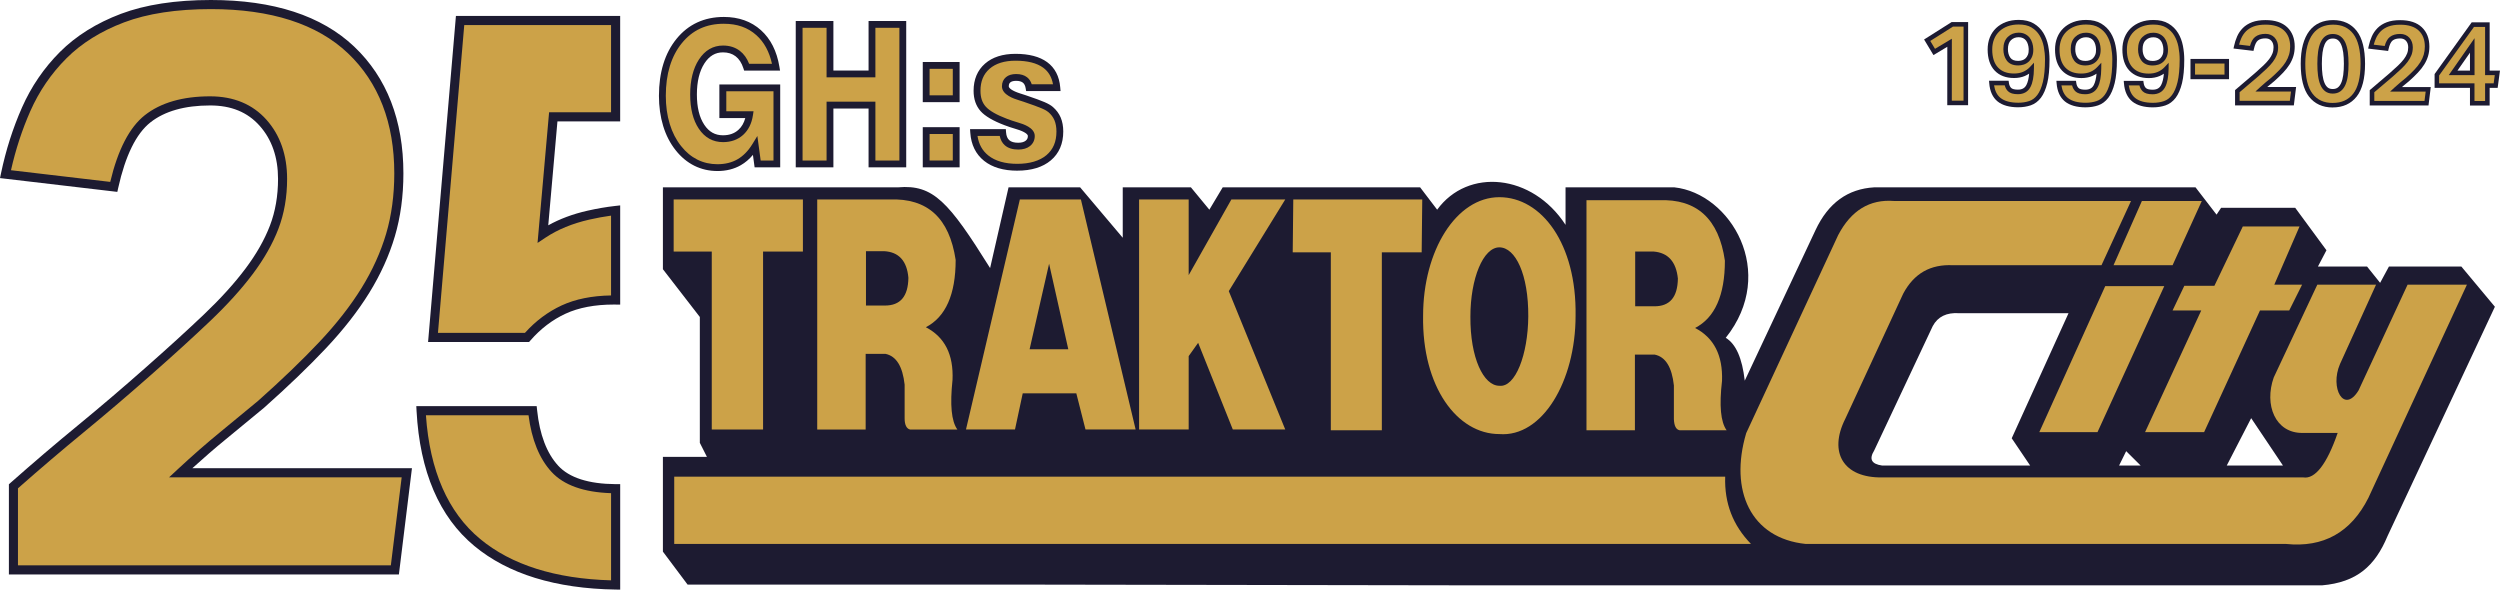 <?xml version="1.0" encoding="UTF-8"?>
<svg id="Layer_1" data-name="Layer 1" xmlns="http://www.w3.org/2000/svg" viewBox="0 0 1098.85 259.16">
  <defs>
    <style>
      .cls-1, .cls-2 {
        fill-rule: evenodd;
      }

      .cls-1, .cls-2, .cls-3, .cls-4 {
        stroke-width: 0px;
      }

      .cls-1, .cls-3 {
        fill: #1d1b31;
      }

      .cls-2, .cls-4 {
        fill: #cca248;
      }
    </style>
  </defs>
  <g>
    <path class="cls-4" d="M5.91,213.75c10.03-8.87,19.95-17.33,29.75-25.38,9.8-8.05,19.71-16.51,29.75-25.38,9.8-8.63,18.38-16.45,25.73-23.45s13.48-13.76,18.38-20.3c4.9-6.53,8.58-13,11.02-19.42,2.45-6.42,3.68-13.48,3.68-21.18,0-10.03-2.86-18.25-8.58-24.67-5.72-6.42-13.48-9.62-23.27-9.62-11.67,0-20.83,2.62-27.48,7.88s-11.61,15.23-14.88,29.92l-47.6-5.6c2.1-10.03,5.13-19.54,9.1-28.52,3.96-8.98,9.39-16.91,16.27-23.8,6.88-6.88,15.58-12.3,26.08-16.27,10.5-3.96,23.45-5.95,38.85-5.95,27.06,0,47.6,6.65,61.6,19.95,14,13.3,21,31.38,21,54.25,0,9.8-1.23,18.85-3.68,27.12-2.45,8.29-6.12,16.4-11.02,24.32-4.9,7.94-11.15,15.93-18.73,23.98-7.58,8.05-16.62,16.74-27.12,26.07-5.6,4.67-11.26,9.34-16.98,14-5.72,4.67-11.85,10.04-18.38,16.1h99.4l-5.25,42.7H5.91v-36.75Z"/>
    <path class="cls-3" d="M175.33,252.5H3.91v-39.65l.68-.6c9.99-8.83,20.02-17.39,29.81-25.42,9.76-8.02,19.75-16.54,29.69-25.33,9.68-8.53,18.32-16.4,25.67-23.4,7.24-6.9,13.35-13.64,18.15-20.05,4.77-6.35,8.38-12.72,10.76-18.94,2.35-6.16,3.54-13.04,3.54-20.46,0-9.48-2.71-17.33-8.07-23.35-5.37-6.02-12.5-8.95-21.78-8.95-11.15,0-19.98,2.5-26.24,7.44-6.25,4.93-11.01,14.62-14.16,28.79l-.39,1.76L0,78.28l.45-2.14c2.12-10.14,5.23-19.87,9.23-28.92,4.05-9.17,9.66-17.38,16.69-24.41,7.05-7.05,16.06-12.68,26.78-16.73C63.83,2.05,77.14,0,92.71,0c27.47,0,48.66,6.9,62.98,20.5,14.35,13.63,21.62,32.37,21.62,55.7,0,9.95-1.26,19.27-3.76,27.69-2.49,8.42-6.27,16.77-11.24,24.81-4.94,8-11.32,16.17-18.97,24.3-7.62,8.09-16.79,16.9-27.25,26.2-5.51,4.59-11.23,9.31-17.04,14.05-4.56,3.72-9.42,7.93-14.51,12.55h96.53l-5.74,46.7ZM7.91,248.5h163.88l4.76-38.7h-102.23l3.73-3.47c6.52-6.05,12.73-11.5,18.47-16.18,5.8-4.74,11.51-9.44,16.96-13.99,10.33-9.18,19.41-17.91,26.95-25.91,7.47-7.93,13.68-15.89,18.48-23.65,4.78-7.74,8.42-15.76,10.81-23.84,2.38-8.06,3.59-16.99,3.59-26.56,0-22.19-6.86-39.95-20.38-52.8-13.55-12.87-33.81-19.4-60.22-19.4-15.08,0-27.91,1.96-38.14,5.82-10.19,3.85-18.72,9.17-25.37,15.82-6.68,6.68-12.01,14.48-15.86,23.19-3.61,8.16-6.46,16.89-8.51,25.99l43.63,5.13c3.36-14.14,8.47-24,15.18-29.3,6.98-5.51,16.64-8.31,28.71-8.31,10.34,0,18.68,3.46,24.77,10.29,6.03,6.77,9.08,15.52,9.08,26.01,0,7.91-1.28,15.28-3.81,21.89-2.5,6.56-6.3,13.26-11.29,19.91-4.94,6.59-11.2,13.5-18.6,20.55-7.39,7.04-16.06,14.94-25.78,23.5-9.98,8.82-20.01,17.37-29.8,25.42-9.53,7.83-19.29,16.14-29.02,24.73v33.85Z"/>
  </g>
  <g>
    <g>
      <path class="cls-4" d="M856.91,18.79l-6.75,4.05-3.1-5.15,11.05-6.99h5.95s-.02,34.55-.02,34.55h-7.15s.02-26.45.02-26.45Z"/>
      <path class="cls-3" d="M865.05,46.25h-9.15s.02-25.69.02-25.69l-6.09,3.65-4.12-6.85,12.12-7.67h7.24s-.02,36.55-.02,36.55ZM857.9,44.24h5.15s.02-32.55.02-32.55h-4.66s-9.98,6.31-9.98,6.31l2.08,3.46,7.41-4.44-.02,27.22Z"/>
    </g>
    <g>
      <path class="cls-4" d="M882,36.51c.17,1.23.6,2.19,1.3,2.88.7.68,1.92,1.03,3.65,1.03,2.2,0,3.75-.87,4.65-2.62.9-1.75,1.37-4.31,1.4-7.67-.97,1.03-2.09,1.82-3.38,2.37-1.28.55-2.74.82-4.38.82-3.33,0-5.93-.99-7.8-2.98-1.87-1.98-2.8-4.84-2.79-8.58,0-1.8.29-3.43.88-4.9.58-1.47,1.43-2.72,2.53-3.77,1.1-1.05,2.43-1.87,3.98-2.45,1.55-.58,3.31-.87,5.27-.87,2.47,0,4.51.49,6.12,1.45s2.9,2.24,3.85,3.8c.95,1.57,1.61,3.33,2,5.28.38,1.95.57,3.91.57,5.88,0,4.13-.32,7.5-.96,10.1-.64,2.6-1.51,4.63-2.63,6.1-1.12,1.47-2.46,2.47-4.03,3-1.57.53-3.27.8-5.1.8-3.73,0-6.57-.79-8.5-2.36-1.93-1.57-3.03-4-3.3-7.3h6.65ZM887.06,27.76c.7,0,1.4-.11,2.1-.32.7-.22,1.32-.57,1.85-1.07.53-.5.96-1.14,1.28-1.92.32-.78.46-1.74.43-2.87-.03-.83-.17-1.63-.4-2.4-.23-.77-.57-1.43-1-1.98-.43-.55-.98-.99-1.65-1.33-.67-.33-1.47-.5-2.4-.5-1.6,0-2.95.52-4.05,1.57-1.1,1.05-1.65,2.61-1.65,4.67,0,1.73.42,3.19,1.27,4.38.85,1.18,2.26,1.78,4.22,1.78Z"/>
      <path class="cls-3" d="M887.16,47.16h-.02c-3.95,0-7.02-.87-9.13-2.58-2.14-1.74-3.38-4.43-3.66-8l-.09-1.08h8.61s.12.87.12.87c.13,1,.47,1.77,1,2.29.5.48,1.52.74,2.95.74h0c1.83,0,3.03-.66,3.76-2.08.62-1.2,1.02-2.86,1.19-4.96-.59.4-1.22.75-1.88,1.03-1.4.6-3,.9-4.76.9h0c-3.6,0-6.47-1.11-8.53-3.29-2.04-2.17-3.07-5.28-3.07-9.26,0-1.92.32-3.69.95-5.27.64-1.59,1.57-2.98,2.77-4.13,1.19-1.14,2.65-2.03,4.31-2.66,1.65-.62,3.54-.94,5.61-.94h.02c2.64,0,4.87.54,6.64,1.6,1.75,1.05,3.16,2.44,4.19,4.14,1,1.66,1.72,3.55,2.12,5.6.39,2.01.59,4.05.59,6.07,0,4.19-.33,7.67-.98,10.34-.67,2.72-1.61,4.9-2.8,6.47-1.24,1.62-2.75,2.74-4.5,3.34-1.66.56-3.48.85-5.41.85ZM876.47,37.5c.37,2.46,1.31,4.31,2.81,5.52,1.74,1.41,4.39,2.13,7.87,2.13h.01c1.71,0,3.31-.25,4.77-.74,1.39-.47,2.55-1.34,3.55-2.66,1.03-1.35,1.85-3.28,2.45-5.73.61-2.51.92-5.83.93-9.86,0-1.89-.19-3.8-.55-5.68-.36-1.83-.99-3.49-1.87-4.95-.86-1.42-2.04-2.58-3.51-3.46-1.45-.87-3.34-1.31-5.61-1.31h-.01c-1.83,0-3.48.27-4.91.81-1.42.53-2.64,1.29-3.64,2.24-.99.94-1.76,2.09-2.29,3.42-.53,1.34-.81,2.87-.81,4.53,0,3.45.85,6.11,2.52,7.89,1.68,1.79,4,2.66,7.07,2.66h0c1.49,0,2.82-.25,3.97-.74,1.15-.49,2.17-1.21,3.04-2.14l1.76-1.88-.03,2.57c-.04,3.56-.53,6.22-1.52,8.12-1.07,2.07-2.98,3.16-5.54,3.16h0c-2.02,0-3.45-.43-4.35-1.31-.68-.67-1.16-1.54-1.42-2.59h-4.7ZM887.06,28.76h0c-2.3,0-3.99-.74-5.04-2.19-.97-1.35-1.46-3.02-1.46-4.96,0-2.34.66-4.16,1.96-5.4,1.29-1.23,2.88-1.85,4.74-1.85h0c1.08,0,2.04.2,2.85.61.79.4,1.46.94,1.99,1.6.51.65.9,1.42,1.17,2.31.26.85.41,1.74.44,2.65.04,1.28-.13,2.38-.5,3.29-.37.92-.88,1.68-1.52,2.28-.65.6-1.4,1.04-2.24,1.3-.79.24-1.59.37-2.39.37ZM887.26,16.36c-1.34,0-2.44.42-3.36,1.3-.89.85-1.34,2.18-1.34,3.95,0,1.51.36,2.79,1.09,3.79.66.91,1.77,1.36,3.41,1.36h0c.6,0,1.2-.09,1.8-.28.56-.17,1.04-.45,1.46-.85.42-.4.77-.92,1.03-1.57.26-.65.38-1.48.35-2.47-.03-.73-.15-1.46-.36-2.14-.19-.64-.47-1.2-.83-1.65-.34-.44-.77-.78-1.31-1.05-.52-.26-1.18-.39-1.95-.4h0Z"/>
    </g>
    <g>
      <path class="cls-4" d="M911.6,36.52c.17,1.23.6,2.19,1.3,2.88.7.68,1.92,1.03,3.65,1.03,2.2,0,3.75-.87,4.65-2.62.9-1.75,1.37-4.31,1.4-7.67-.97,1.03-2.09,1.82-3.38,2.37-1.28.55-2.74.82-4.38.82-3.33,0-5.93-.99-7.8-2.98-1.87-1.98-2.8-4.84-2.79-8.58,0-1.8.29-3.43.88-4.9.58-1.47,1.43-2.72,2.53-3.77,1.1-1.05,2.43-1.87,3.98-2.45,1.55-.58,3.31-.87,5.27-.87,2.47,0,4.51.49,6.12,1.45,1.62.97,2.9,2.24,3.85,3.8.95,1.57,1.61,3.33,2,5.28.38,1.95.57,3.91.57,5.88,0,4.13-.32,7.5-.96,10.1-.64,2.6-1.51,4.63-2.63,6.1-1.12,1.47-2.46,2.47-4.03,3-1.57.53-3.27.8-5.1.8-3.73,0-6.57-.79-8.5-2.36-1.93-1.57-3.03-4-3.3-7.3h6.65ZM916.66,27.78c.7,0,1.4-.11,2.1-.32.7-.22,1.32-.57,1.85-1.07s.96-1.14,1.28-1.92c.32-.78.46-1.74.43-2.87-.03-.83-.17-1.63-.4-2.4-.23-.77-.57-1.43-1-1.98-.43-.55-.98-.99-1.65-1.33-.67-.33-1.47-.5-2.4-.5-1.6,0-2.95.52-4.05,1.57-1.1,1.05-1.65,2.61-1.65,4.67,0,1.73.42,3.19,1.27,4.38.85,1.18,2.26,1.78,4.22,1.78Z"/>
      <path class="cls-3" d="M916.76,47.18h-.01c-3.95,0-7.02-.87-9.13-2.58-2.14-1.74-3.38-4.43-3.66-8l-.09-1.08h8.61s.12.87.12.87c.13,1,.47,1.77,1.01,2.29.5.48,1.52.74,2.95.74h0c1.83,0,3.03-.66,3.76-2.08.62-1.2,1.02-2.86,1.19-4.96-.59.4-1.22.75-1.88,1.03-1.4.6-3,.9-4.76.9h0c-3.6,0-6.47-1.11-8.53-3.29-2.04-2.17-3.07-5.28-3.07-9.26,0-1.92.32-3.69.95-5.27.63-1.59,1.56-2.98,2.77-4.13,1.19-1.14,2.65-2.03,4.31-2.66,1.65-.62,3.54-.94,5.61-.94h.02c2.64,0,4.87.54,6.64,1.6,1.75,1.05,3.16,2.44,4.19,4.14,1.01,1.66,1.72,3.55,2.12,5.6.39,2,.59,4.04.59,6.07,0,4.19-.33,7.67-.98,10.34-.67,2.72-1.61,4.9-2.8,6.47-1.24,1.62-2.75,2.74-4.5,3.34-1.66.56-3.48.85-5.41.85ZM906.07,37.52c.37,2.46,1.31,4.31,2.81,5.52,1.74,1.41,4.39,2.13,7.87,2.13h0c1.71,0,3.31-.25,4.77-.74,1.39-.47,2.55-1.34,3.55-2.66,1.03-1.35,1.85-3.28,2.45-5.73.61-2.51.92-5.83.93-9.86,0-1.89-.19-3.81-.55-5.68-.36-1.82-.99-3.49-1.87-4.95-.86-1.42-2.04-2.58-3.51-3.46-1.45-.87-3.34-1.31-5.61-1.31h-.01c-1.83,0-3.48.27-4.91.81-1.42.53-2.64,1.28-3.64,2.24-.99.94-1.76,2.1-2.29,3.42-.53,1.34-.81,2.86-.81,4.53,0,3.45.85,6.11,2.52,7.89,1.68,1.79,4,2.66,7.07,2.66h0c1.49,0,2.82-.25,3.97-.74,1.15-.49,2.17-1.21,3.04-2.14l1.76-1.88-.03,2.57c-.04,3.56-.53,6.21-1.52,8.12-1.07,2.07-2.98,3.16-5.53,3.16h0c-2.02,0-3.45-.43-4.35-1.31-.68-.67-1.16-1.53-1.42-2.59h-4.7ZM916.66,28.78h0c-2.3,0-3.99-.74-5.04-2.19-.97-1.35-1.46-3.02-1.46-4.96,0-2.34.66-4.16,1.96-5.4,1.29-1.23,2.88-1.85,4.74-1.85h0c1.08,0,2.04.2,2.85.61.8.4,1.46.94,1.99,1.6.51.65.9,1.42,1.17,2.3.26.84.4,1.73.44,2.65.04,1.28-.13,2.39-.5,3.29-.37.92-.88,1.68-1.52,2.28-.64.6-1.4,1.04-2.24,1.3-.79.24-1.59.37-2.39.37ZM916.86,16.38c-1.34,0-2.44.42-3.36,1.3-.9.86-1.34,2.15-1.34,3.95,0,1.53.35,2.77,1.09,3.79.66.91,1.77,1.36,3.41,1.36h0c.6,0,1.2-.09,1.8-.28.56-.17,1.04-.45,1.46-.85.42-.4.77-.93,1.03-1.57.26-.65.38-1.48.35-2.47-.03-.73-.15-1.46-.36-2.14-.19-.64-.47-1.2-.83-1.65-.34-.44-.77-.78-1.31-1.05-.52-.26-1.18-.4-1.95-.4h0Z"/>
    </g>
    <g>
      <path class="cls-4" d="M941.2,36.54c.17,1.23.6,2.19,1.3,2.88.7.68,1.92,1.03,3.65,1.03,2.2,0,3.75-.87,4.65-2.62.9-1.75,1.37-4.31,1.4-7.67-.97,1.03-2.09,1.82-3.38,2.37-1.28.55-2.74.82-4.38.82-3.33,0-5.93-.99-7.8-2.98-1.87-1.98-2.8-4.84-2.79-8.58,0-1.8.29-3.43.88-4.9.58-1.47,1.43-2.72,2.53-3.77,1.1-1.05,2.43-1.87,3.98-2.45,1.55-.58,3.31-.87,5.27-.87,2.47,0,4.51.49,6.12,1.45,1.62.97,2.9,2.24,3.85,3.8.95,1.57,1.61,3.33,2,5.28.38,1.95.57,3.91.57,5.88,0,4.13-.32,7.5-.96,10.1-.64,2.6-1.51,4.63-2.63,6.1-1.12,1.47-2.46,2.47-4.03,3-1.57.53-3.27.8-5.1.8-3.73,0-6.57-.79-8.5-2.36-1.93-1.57-3.03-4-3.3-7.3h6.65ZM946.26,27.79c.7,0,1.4-.11,2.1-.32.7-.22,1.32-.57,1.85-1.07s.96-1.14,1.28-1.92c.32-.78.46-1.74.43-2.87-.03-.83-.17-1.63-.4-2.4-.23-.77-.57-1.43-1-1.98-.43-.55-.98-.99-1.65-1.33-.67-.33-1.47-.5-2.4-.5-1.6,0-2.95.52-4.05,1.57-1.1,1.05-1.65,2.61-1.65,4.67,0,1.73.42,3.19,1.27,4.38.85,1.18,2.26,1.78,4.22,1.78Z"/>
      <path class="cls-3" d="M946.36,47.19h-.01c-3.95,0-7.02-.87-9.13-2.58-2.14-1.74-3.38-4.43-3.66-8l-.09-1.08h8.61s.12.87.12.87c.13,1,.47,1.77,1.01,2.29.5.48,1.52.74,2.95.74h0c1.83,0,3.03-.66,3.76-2.08.62-1.2,1.02-2.86,1.19-4.96-.59.4-1.22.75-1.88,1.03-1.4.6-3,.9-4.76.9h0c-3.6,0-6.47-1.11-8.53-3.29-2.04-2.17-3.07-5.28-3.07-9.26,0-1.92.32-3.69.95-5.27.63-1.59,1.56-2.98,2.76-4.13,1.19-1.14,2.65-2.03,4.32-2.66,1.65-.62,3.54-.94,5.61-.94h.02c2.64,0,4.87.54,6.64,1.6,1.75,1.05,3.16,2.44,4.19,4.14,1.01,1.66,1.72,3.55,2.12,5.6.39,2,.59,4.04.59,6.07,0,4.19-.33,7.67-.98,10.34-.67,2.72-1.61,4.9-2.8,6.47-1.24,1.62-2.75,2.74-4.5,3.34-1.66.56-3.48.85-5.41.85ZM935.67,37.54c.37,2.46,1.31,4.31,2.81,5.52,1.74,1.41,4.39,2.13,7.87,2.13h0c1.71,0,3.31-.25,4.77-.74,1.39-.47,2.55-1.34,3.55-2.66,1.03-1.35,1.85-3.28,2.45-5.73.61-2.51.92-5.83.93-9.86,0-1.89-.19-3.81-.55-5.68-.36-1.82-.99-3.49-1.87-4.95-.86-1.42-2.04-2.58-3.51-3.46-1.45-.87-3.34-1.31-5.61-1.31h-.01c-1.83,0-3.48.27-4.91.81-1.42.53-2.64,1.28-3.64,2.24-.99.95-1.76,2.1-2.29,3.42-.53,1.34-.81,2.86-.81,4.53,0,3.45.85,6.11,2.52,7.89,1.68,1.79,4,2.66,7.07,2.66h0c1.49,0,2.82-.25,3.97-.74,1.15-.49,2.17-1.21,3.04-2.14l1.76-1.88-.03,2.57c-.04,3.56-.53,6.21-1.52,8.12-1.07,2.07-2.98,3.16-5.53,3.16h0c-2.02,0-3.45-.43-4.35-1.31-.68-.67-1.16-1.53-1.42-2.59h-4.7ZM946.26,28.79h0c-2.3,0-3.99-.74-5.04-2.19-.97-1.35-1.46-3.02-1.46-4.96,0-2.34.66-4.16,1.96-5.4,1.29-1.23,2.87-1.88,4.74-1.85,1.08,0,2.04.2,2.85.61.8.4,1.46.94,1.99,1.6.51.65.9,1.42,1.17,2.3.26.84.4,1.73.44,2.65.04,1.28-.13,2.39-.5,3.29-.37.92-.88,1.68-1.52,2.28-.64.6-1.4,1.04-2.24,1.3-.79.24-1.6.37-2.4.37ZM946.46,16.39c-1.34,0-2.44.42-3.36,1.3-.9.86-1.34,2.15-1.34,3.95,0,1.53.35,2.77,1.09,3.79.66.91,1.77,1.36,3.41,1.36.6,0,1.21-.09,1.8-.28.56-.17,1.04-.45,1.46-.85.42-.4.77-.93,1.03-1.57.26-.65.38-1.48.35-2.47-.03-.73-.15-1.46-.36-2.14-.2-.64-.47-1.2-.83-1.65-.34-.44-.77-.78-1.31-1.05-.52-.26-1.18-.4-1.95-.4h0Z"/>
    </g>
    <g>
      <path class="cls-4" d="M963.81,26.9h14.95s0,6.91,0,6.91h-14.95s0-6.91,0-6.91Z"/>
      <path class="cls-3" d="M979.75,34.81h-16.95s0-8.91,0-8.91h16.95s0,8.91,0,8.91ZM964.81,32.8h12.95s0-4.89,0-4.89h-12.95s0,4.89,0,4.89Z"/>
    </g>
    <g>
      <path class="cls-4" d="M983.4,40.06c1.43-1.27,2.85-2.47,4.25-3.62,1.4-1.15,2.82-2.36,4.25-3.62,1.4-1.23,2.63-2.35,3.68-3.35,1.05-1,1.92-1.97,2.63-2.9.7-.93,1.23-1.86,1.58-2.77.35-.92.53-1.92.53-3.02,0-1.43-.41-2.61-1.22-3.53-.82-.92-1.92-1.38-3.33-1.38-1.67,0-2.97.37-3.92,1.12-.95.75-1.66,2.17-2.13,4.27l-6.8-.8c.3-1.43.73-2.79,1.3-4.07.57-1.28,1.34-2.42,2.33-3.4.98-.98,2.23-1.76,3.73-2.32,1.5-.57,3.35-.85,5.55-.85,3.87,0,6.8.95,8.8,2.86s3,4.49,3,7.75c0,1.4-.18,2.69-.53,3.87-.35,1.18-.88,2.34-1.58,3.47-.7,1.13-1.59,2.27-2.68,3.42-1.08,1.15-2.38,2.39-3.88,3.72-.8.67-1.61,1.33-2.43,2-.82.67-1.69,1.43-2.63,2.3h14.2s-.75,6.11-.75,6.11h-23.95s0-5.26,0-5.26Z"/>
      <path class="cls-3" d="M1008.23,46.33h-25.83s0-6.72,0-6.72l.34-.3c1.45-1.28,2.89-2.51,4.28-3.65,1.39-1.14,2.81-2.35,4.22-3.6,1.37-1.21,2.6-2.33,3.65-3.32,1-.96,1.85-1.89,2.52-2.77.64-.85,1.13-1.71,1.44-2.53.31-.8.46-1.7.46-2.67,0-1.19-.32-2.13-.97-2.86-.62-.7-1.47-1.04-2.58-1.04h0c-1.43,0-2.54.31-3.3.91-.75.59-1.36,1.87-1.77,3.71l-.2.88-8.78-1.04.23-1.07c.32-1.5.78-2.94,1.37-4.27.61-1.39,1.47-2.63,2.53-3.7,1.08-1.08,2.45-1.94,4.08-2.55,1.6-.6,3.59-.91,5.89-.91h.01c4.11,0,7.31,1.06,9.49,3.13,2.2,2.09,3.31,4.94,3.31,8.48,0,1.49-.19,2.89-.57,4.16-.38,1.27-.94,2.52-1.69,3.72-.73,1.18-1.67,2.38-2.8,3.58-1.11,1.17-2.43,2.45-3.94,3.79-.83.69-1.64,1.36-2.46,2.03-.21.17-.42.34-.63.52h12.7s-1,8.11-1,8.11ZM984.4,44.32h22.07s.51-4.09.51-4.09h-15.62s1.87-1.74,1.87-1.74c.95-.88,1.85-1.67,2.67-2.34.81-.66,1.62-1.33,2.42-1.99,1.44-1.28,2.72-2.51,3.79-3.64,1.04-1.1,1.89-2.2,2.55-3.26.65-1.05,1.15-2.14,1.47-3.23.32-1.08.48-2.29.49-3.59,0-3.01-.88-5.31-2.68-7.03-1.8-1.71-4.53-2.58-8.11-2.58h-.01c-2.06,0-3.81.26-5.19.78-1.36.51-2.49,1.22-3.37,2.09-.89.89-1.6,1.93-2.12,3.1-.39.89-.72,1.83-.98,2.81l4.81.57c.52-1.88,1.27-3.18,2.27-3.96,1.12-.89,2.65-1.34,4.54-1.34h0c1.69,0,3.06.58,4.07,1.71.98,1.1,1.48,2.51,1.48,4.19,0,1.22-.2,2.35-.59,3.38-.38,1-.96,2.01-1.71,3.02-.73.97-1.65,1.99-2.74,3.02-1.07,1.02-2.32,2.15-3.71,3.38-1.43,1.26-2.87,2.49-4.28,3.64-1.26,1.04-2.57,2.15-3.89,3.3v3.8Z"/>
    </g>
    <g>
      <path class="cls-4" d="M1025.3,46.24c-4.13,0-7.34-1.47-9.62-4.41-2.28-2.93-3.42-7.53-3.42-13.8,0-3.13.31-5.84.93-8.12.62-2.28,1.5-4.17,2.65-5.67,1.15-1.5,2.54-2.61,4.18-3.32s3.47-1.07,5.5-1.07c4.13,0,7.34,1.48,9.62,4.43,2.28,2.95,3.42,7.54,3.42,13.78,0,6.27-1.17,10.87-3.48,13.8-2.32,2.93-5.58,4.4-9.78,4.39ZM1025.35,40.14c1.1,0,2.03-.27,2.78-.82.75-.55,1.36-1.35,1.83-2.4.47-1.05.8-2.32,1-3.8.2-1.48.3-3.17.3-5.07,0-1.9-.1-3.59-.3-5.08-.2-1.48-.53-2.75-1-3.8-.47-1.05-1.07-1.85-1.82-2.4-.75-.55-1.67-.83-2.77-.83s-2.02.27-2.75.82c-.73.55-1.32,1.35-1.78,2.4-.45,1.05-.78,2.32-.98,3.8-.2,1.48-.3,3.17-.3,5.08s.1,3.59.3,5.07c.2,1.48.52,2.75.97,3.8.45,1.05,1.04,1.85,1.77,2.4.73.55,1.65.83,2.75.83Z"/>
      <path class="cls-3" d="M1025.31,47.24h-.01c-4.44,0-7.94-1.61-10.41-4.79-2.41-3.1-3.63-7.95-3.63-14.42,0-3.21.33-6.03.96-8.39.65-2.4,1.6-4.42,2.82-6.02,1.25-1.63,2.79-2.85,4.57-3.63,1.75-.77,3.73-1.16,5.89-1.16h0c4.44,0,7.94,1.62,10.41,4.82,2.41,3.12,3.63,7.96,3.63,14.39,0,6.47-1.25,11.32-3.7,14.42-2.5,3.17-6.06,4.77-10.55,4.77ZM1025.3,45.24h.01c3.91,0,6.85-1.31,8.98-4.01,2.16-2.74,3.26-7.17,3.27-13.18,0-5.98-1.08-10.41-3.21-13.17-2.1-2.72-4.99-4.04-8.83-4.04h0c-1.88,0-3.59.33-5.09.99-1.47.64-2.74,1.66-3.78,3.02-1.07,1.39-1.9,3.18-2.48,5.33-.59,2.19-.89,4.83-.9,7.86,0,6.01,1.08,10.45,3.21,13.19,2.1,2.7,4.99,4.02,8.83,4.02h0ZM1025.36,41.14c-1.35,0-2.45-.35-3.36-1.03-.87-.66-1.58-1.6-2.09-2.81-.48-1.13-.83-2.49-1.04-4.06-.2-1.52-.31-3.27-.3-5.21,0-1.94.11-3.69.31-5.21.21-1.57.57-2.94,1.05-4.06.52-1.21,1.22-2.15,2.09-2.8.91-.68,2.03-1.02,3.35-1.02h0c1.31,0,2.45.34,3.37,1.02.89.65,1.61,1.59,2.15,2.8.5,1.13.86,2.5,1.08,4.07.2,1.52.31,3.27.31,5.21,0,1.93-.11,3.69-.31,5.21-.21,1.57-.58,2.94-1.08,4.07-.54,1.21-1.26,2.15-2.15,2.8-.92.67-2.05,1.02-3.36,1.02ZM1025.36,16.94c-.88,0-1.59.2-2.15.62-.59.44-1.08,1.11-1.46,1.99-.41.96-.72,2.15-.91,3.54-.19,1.43-.29,3.09-.29,4.94,0,1.85.1,3.51.29,4.94.19,1.39.49,2.58.9,3.54.38.88.87,1.55,1.45,2,.56.42,1.26.62,2.15.62h0c.89,0,1.6-.21,2.18-.63.6-.44,1.11-1.12,1.5-2,.43-.96.74-2.15.92-3.53.19-1.43.29-3.1.29-4.94,0-1.85-.1-3.51-.29-4.94-.19-1.38-.5-2.57-.92-3.53-.39-.88-.9-1.56-1.5-2-.58-.43-1.29-.63-2.18-.63h0Z"/>
    </g>
    <g>
      <path class="cls-4" d="M1042.6,40.1c1.43-1.27,2.85-2.47,4.25-3.62,1.4-1.15,2.82-2.36,4.25-3.62,1.4-1.23,2.63-2.35,3.68-3.35,1.05-1,1.93-1.97,2.63-2.9.7-.93,1.23-1.86,1.58-2.77.35-.92.53-1.92.53-3.02,0-1.43-.41-2.61-1.22-3.53-.82-.92-1.92-1.38-3.32-1.38-1.67,0-2.98.37-3.93,1.12-.95.75-1.66,2.17-2.13,4.27l-6.8-.8c.3-1.43.74-2.79,1.3-4.07.57-1.28,1.34-2.42,2.33-3.4.98-.98,2.23-1.76,3.73-2.32,1.5-.57,3.35-.85,5.55-.85,3.87,0,6.8.95,8.8,2.86,2,1.9,3,4.49,3,7.75,0,1.4-.18,2.69-.53,3.87-.35,1.18-.88,2.34-1.58,3.47-.7,1.13-1.59,2.27-2.68,3.42-1.08,1.15-2.38,2.39-3.88,3.72-.8.67-1.61,1.33-2.43,2-.82.67-1.69,1.43-2.63,2.3h14.2s-.75,6.11-.75,6.11h-23.95s0-5.26,0-5.26Z"/>
      <path class="cls-3" d="M1067.43,46.36h-25.84s0-6.72,0-6.72l.34-.3c1.44-1.27,2.88-2.5,4.28-3.65,1.39-1.14,2.81-2.35,4.22-3.6,1.37-1.21,2.6-2.33,3.65-3.32,1.01-.96,1.85-1.89,2.52-2.77.64-.85,1.13-1.71,1.44-2.53.31-.8.46-1.7.46-2.67,0-1.19-.32-2.13-.97-2.86-.62-.7-1.47-1.04-2.58-1.04h0c-1.43,0-2.54.31-3.3.91-.75.59-1.36,1.87-1.77,3.71l-.2.88-8.78-1.04.23-1.07c.31-1.5.78-2.94,1.37-4.27.61-1.39,1.47-2.63,2.53-3.7,1.08-1.08,2.45-1.94,4.08-2.55,1.61-.61,3.56-.92,5.9-.91,4.11,0,7.31,1.06,9.49,3.13,2.2,2.09,3.31,4.94,3.31,8.48,0,1.49-.19,2.89-.57,4.16-.37,1.26-.94,2.51-1.69,3.72-.73,1.18-1.67,2.39-2.8,3.58-1.11,1.17-2.43,2.45-3.94,3.79-.83.69-1.64,1.36-2.46,2.03-.21.17-.42.34-.63.52h12.7s-1,8.11-1,8.11ZM1043.6,44.35h22.07s.51-4.09.51-4.09h-15.62s1.87-1.74,1.87-1.74c.94-.88,1.84-1.66,2.67-2.34.81-.66,1.62-1.33,2.42-1.99,1.44-1.28,2.72-2.51,3.79-3.64,1.03-1.1,1.89-2.2,2.55-3.26.65-1.05,1.15-2.14,1.47-3.23.32-1.09.49-2.3.49-3.59,0-3.01-.88-5.31-2.68-7.03-1.8-1.71-4.53-2.58-8.11-2.58h-.01c-2.06,0-3.81.26-5.19.78-1.36.51-2.49,1.22-3.37,2.09-.89.89-1.6,1.93-2.12,3.1-.39.89-.72,1.83-.98,2.81l4.81.57c.52-1.87,1.27-3.18,2.27-3.96,1.12-.89,2.65-1.34,4.54-1.34h0c1.69,0,3.06.58,4.07,1.71.98,1.1,1.48,2.51,1.48,4.19,0,1.22-.2,2.36-.59,3.38-.38,1-.96,2.01-1.71,3.02-.73.97-1.65,1.99-2.74,3.02-1.07,1.02-2.32,2.15-3.71,3.37-1.43,1.26-2.87,2.49-4.28,3.64-1.27,1.05-2.58,2.16-3.89,3.3v3.8Z"/>
    </g>
    <g>
      <path class="cls-4" d="M1071.1,32.87l15.81-22.04h6.4s-.01,21.2-.01,21.2h4.4s-.75,5.6-.75,5.6h-3.65s0,7.75,0,7.75h-6.65s0-7.75,0-7.75h-15.55s0-4.76,0-4.76ZM1086.66,32.02v-12.05s-8.4,12.04-8.4,12.04h8.4Z"/>
      <path class="cls-3" d="M1094.3,46.38h-8.65s0-7.75,0-7.75h-15.55s0-6.08,0-6.08l16.3-22.72h7.91s-.01,21.2-.01,21.2h4.54s-1.02,7.6-1.02,7.6h-3.52s0,7.75,0,7.75ZM1087.65,44.38h4.65s0-7.75,0-7.75h3.77s.48-3.6.48-3.6h-4.26s.01-21.2.01-21.2h-4.89s-15.33,21.36-15.33,21.36v3.43s15.55,0,15.55,0v7.75ZM1087.65,33.02h-11.32s11.33-16.23,11.33-16.23v16.23ZM1080.17,31.02h5.48s0-7.86,0-7.86l-5.49,7.86Z"/>
    </g>
  </g>
  <g>
    <g>
      <path class="cls-4" d="M247.74,136.07c6.06-2.8,13.41-4.2,22.05-4.2.27,0,.53,0,.8.01v-39.35c-3.83.43-7.83,1.12-12,2.07-7.7,1.75-14.35,4.5-19.95,8.23l4.55-51.45h27.4V9.01h-68.35l-11.9,139.3h41.3c4.66-5.37,10.03-9.45,16.1-12.25Z"/>
      <path class="cls-3" d="M232.55,150.31h-44.39L200.4,7.01h72.19v46.35h-27.57l-4.04,45.68c5.03-2.81,10.78-4.96,17.17-6.41,4.18-.95,8.29-1.66,12.22-2.1l2.23-.25v43.61l-2.8-.03c-8.3,0-15.44,1.35-21.21,4.02h0c-5.78,2.67-10.97,6.62-15.43,11.75l-.6.69ZM192.51,146.31h38.22c4.7-5.23,10.13-9.28,16.16-12.07h0c6.02-2.78,13.31-4.25,21.69-4.38v-35.08c-3.1.42-6.31,1.01-9.56,1.75-7.42,1.69-13.91,4.36-19.28,7.94l-3.47,2.31,5.08-57.42h27.23V11.01h-64.52l-11.56,135.3Z"/>
    </g>
    <g>
      <path class="cls-4" d="M270.59,214.81c-12.52-.09-21.42-3-26.7-8.74-5.37-5.83-8.64-14.35-9.8-25.55h-49c1.4,26.13,9.62,45.45,24.68,57.92,14.55,12.06,34.83,18.28,60.83,18.69v-42.32Z"/>
      <path class="cls-3" d="M272.59,259.16l-2.03-.03c-26.36-.41-47.24-6.85-62.07-19.15-15.43-12.79-23.97-32.76-25.4-59.36l-.11-2.11h52.91l.19,1.79c1.11,10.72,4.24,18.93,9.28,24.4,4.86,5.29,13.35,8.01,25.25,8.1h1.99v46.35ZM187.21,182.52c1.69,24.38,9.7,42.67,23.83,54.38,13.73,11.39,33.09,17.5,57.55,18.18v-38.31c-12.03-.39-20.82-3.53-26.17-9.35-5.35-5.8-8.74-14.18-10.11-24.9h-45.09Z"/>
    </g>
  </g>
  <g id="GH">
    <g>
      <path class="cls-2" d="M333.02,72.05l-1.07-7.92c-1.98,3.23-4.33,5.61-7.07,7.18-2.72,1.58-5.92,2.36-9.56,2.36-3.42,0-6.57-.72-9.46-2.16-2.91-1.45-5.46-3.57-7.68-6.38-2.31-2.89-4.07-6.28-5.25-10.19-1.2-3.92-1.79-8.19-1.79-12.82,0-10.02,2.47-18.06,7.39-24.1,4.92-6.05,11.48-9.08,19.66-9.08,6.18,0,11.27,1.8,15.28,5.41,4.03,3.61,6.57,8.67,7.64,15.16h-12.92c-.85-2.64-2.17-4.63-3.93-5.98-1.77-1.35-3.93-2.02-6.47-2.02-3.87,0-7,1.83-9.38,5.5-2.38,3.65-3.58,8.5-3.58,14.51s1.17,10.67,3.53,14.18c2.34,3.51,5.48,5.26,9.42,5.26,3.15,0,5.75-.92,7.81-2.79,2.06-1.86,3.35-4.46,3.85-7.79h-11.73v-11.78h23.74v33.44h-8.44Z"/>
      <path class="cls-3" d="M315.32,75.17c-3.62,0-7.03-.78-10.13-2.32-3.09-1.54-5.85-3.83-8.19-6.79-2.42-3.03-4.28-6.63-5.51-10.68-1.23-4.04-1.86-8.5-1.86-13.25,0-10.33,2.6-18.76,7.72-25.05,5.19-6.39,12.2-9.63,20.82-9.63h0c6.52,0,12,1.95,16.28,5.8,4.26,3.82,6.99,9.21,8.12,16.03l.29,1.74h-15.78l-.34-1.04c-.75-2.32-1.9-4.09-3.42-5.25-1.51-1.15-3.33-1.71-5.56-1.71-3.36,0-6.01,1.58-8.12,4.82-2.21,3.4-3.33,8-3.33,13.69s1.1,10.11,3.27,13.35c2.06,3.09,4.74,4.59,8.18,4.59,2.79,0,5.02-.78,6.81-2.4,1.43-1.29,2.43-3.02,3.01-5.17h-11.39v-14.78h26.74v36.44h-11.25l-.74-5.48c-1.59,1.9-3.38,3.42-5.34,4.54-2.93,1.69-6.4,2.56-10.3,2.56ZM318.19,10.44h0c-7.78,0-13.83,2.79-18.49,8.53-4.68,5.74-7.05,13.53-7.05,23.16,0,4.45.58,8.62,1.73,12.38,1.12,3.69,2.8,6.95,4.99,9.69,2.1,2.66,4.45,4.61,7.18,5.98,2.68,1.33,5.64,2,8.79,2,3.37,0,6.34-.73,8.81-2.16,2.51-1.44,4.71-3.68,6.54-6.66l2.2-3.59,1.46,10.79h5.63v-30.44h-20.74v8.78h11.97l-.26,1.72c-.55,3.67-2.01,6.59-4.32,8.68-2.33,2.1-5.3,3.17-8.82,3.17-4.46,0-8.05-1.99-10.67-5.92-2.51-3.74-3.78-8.79-3.78-15.02s1.29-11.44,3.82-15.33c2.66-4.1,6.24-6.18,10.63-6.18,2.87,0,5.36.78,7.38,2.33,1.77,1.36,3.13,3.26,4.08,5.68h10.04c-1.16-5.31-3.45-9.52-6.83-12.55-3.77-3.39-8.44-5.03-14.28-5.03Z"/>
    </g>
    <g>
      <polygon class="cls-2" points="351.26 72.05 351.26 10.73 364.81 10.73 364.81 32.5 383.27 32.5 383.27 10.73 396.82 10.73 396.82 72.05 383.27 72.05 383.27 46.2 364.81 46.2 364.81 72.05 351.26 72.05 351.26 72.05"/>
      <path class="cls-3" d="M398.32,73.55h-16.55v-25.85h-15.46v25.85h-16.55V9.23h16.55v21.77h15.46V9.23h16.55v64.32ZM384.77,70.55h10.55V12.23h-10.55v21.77h-21.46V12.23h-10.55v58.32h10.55v-25.85h21.46v25.85Z"/>
    </g>
    <g>
      <path class="cls-2" d="M407.09,43.4v-14.65h13.2v14.65h-13.2ZM407.09,72.05v-14.65h13.2v14.65h-13.2Z"/>
      <path class="cls-3" d="M421.79,73.55h-16.2v-17.65h16.2v17.65ZM408.59,70.55h10.2v-11.65h-10.2v11.65ZM421.79,44.9h-16.2v-17.65h16.2v17.65ZM408.59,41.9h10.2v-11.65h-10.2v11.65Z"/>
    </g>
    <g>
      <path class="cls-2" d="M427.98,58.24h12.73c.15,2,.78,3.5,1.92,4.49,1.12,1.01,2.77,1.51,4.91,1.51,1.79,0,3.2-.4,4.22-1.21,1.03-.81,1.54-1.89,1.54-3.25,0-1.75-2-3.21-6.01-4.41-2.15-.64-3.87-1.21-5.18-1.72-4.87-1.85-8.2-3.79-9.99-5.8-1.8-2.02-2.69-4.66-2.69-7.94,0-4.58,1.5-8.17,4.5-10.8,3-2.63,7.14-3.94,12.42-3.94,5.63,0,9.96,1.12,13.01,3.35,3.05,2.23,4.77,5.57,5.15,10h-12.23c-.26-1.52-.85-2.66-1.78-3.38-.94-.74-2.22-1.11-3.87-1.11-1.53,0-2.7.34-3.52,1.02-.82.68-1.23,1.63-1.23,2.88,0,1.78,2.08,3.33,6.21,4.62,1,.31,1.78.57,2.33.75,3.86,1.31,6.54,2.29,8.05,2.94,1.5.65,2.59,1.26,3.25,1.85,1.4,1.19,2.44,2.59,3.11,4.16.67,1.59,1,3.44,1,5.54,0,4.92-1.65,8.77-4.93,11.54-3.3,2.77-7.89,4.16-13.77,4.16s-10.33-1.34-13.66-3.99c-3.33-2.67-5.18-6.42-5.51-11.28h0Z"/>
      <path class="cls-3" d="M447.15,75.02c-6.09,0-11-1.45-14.6-4.32-3.67-2.94-5.71-7.1-6.07-12.35l-.11-1.6h15.73l.1,1.39c.12,1.61.58,2.74,1.41,3.47.84.76,2.16,1.13,3.92,1.13,1.44,0,2.55-.3,3.29-.89.67-.53.97-1.17.97-2.08,0-.72-1.3-1.88-4.93-2.97-2.24-.67-3.97-1.24-5.3-1.76-5.05-1.91-8.61-4-10.56-6.2-2.03-2.29-3.07-5.29-3.07-8.94,0-5,1.69-9.01,5.02-11.93,3.27-2.86,7.77-4.31,13.4-4.31,5.92,0,10.59,1.23,13.9,3.64,3.41,2.49,5.35,6.22,5.76,11.09l.14,1.63h-15.13l-.21-1.25c-.19-1.14-.6-1.96-1.23-2.45-.67-.52-1.66-.79-2.95-.79-1.16,0-2.02.23-2.55.67-.32.27-.69.71-.69,1.73,0,.76,1.36,2,5.16,3.19,1.01.32,1.81.58,2.36.76,3.96,1.34,6.63,2.32,8.17,2.99,1.68.73,2.87,1.42,3.64,2.1,1.55,1.32,2.74,2.91,3.5,4.7.74,1.76,1.12,3.83,1.12,6.13,0,5.36-1.84,9.63-5.46,12.69-3.56,3-8.52,4.52-14.74,4.52ZM429.65,59.74c.55,3.66,2.12,6.49,4.77,8.61,3.05,2.43,7.33,3.66,12.72,3.66s9.8-1.28,12.81-3.81c2.96-2.5,4.4-5.9,4.4-10.39,0-1.9-.3-3.57-.88-4.96-.58-1.36-1.49-2.57-2.7-3.6-.38-.34-1.17-.87-2.87-1.61-1.44-.63-4.11-1.6-7.93-2.9-.54-.18-1.31-.43-2.3-.74-1.8-.56-7.27-2.27-7.27-6.05,0-1.7.6-3.06,1.77-4.04,1.09-.91,2.6-1.37,4.48-1.37,1.98,0,3.59.48,4.8,1.43.94.74,1.62,1.76,2.04,3.06h9.35c-.57-3.19-2-5.59-4.33-7.29-2.78-2.03-6.86-3.06-12.13-3.06-4.88,0-8.73,1.2-11.43,3.56-2.69,2.35-3.99,5.52-3.99,9.67,0,2.93.75,5.2,2.31,6.95,1.63,1.83,4.79,3.65,9.4,5.39,1.26.49,2.91,1.04,5.07,1.69,1.75.52,7.08,2.11,7.08,5.84,0,1.81-.73,3.34-2.11,4.43-1.29,1.02-3.02,1.53-5.15,1.53-2.52,0-4.51-.64-5.91-1.89-1.13-.99-1.88-2.37-2.23-4.11h-9.75Z"/>
    </g>
  </g>
  <path id="outline3" class="cls-1" d="M1081.86,117.16h-31.83l-3.87,7.16-5.74-7.16h-21.6l3.75-7.16-13.73-18.66h-32.58l-2,3-9.24-12h-141.2c-11.61.67-20.22,6.83-25.84,18.83l-31.09,66.15c-1.12-9.83-3.87-16.16-8.36-18.83,22.97-28.82,2.12-63.48-22.6-66.15h-47.81v16.49c-14.61-22.49-42.95-25.16-56.43-6.66l-7.49-9.83h-86.77l-5.87,9.83-8.11-9.83h-29.96v22.16l-18.73-22.16h-31.46l-8.11,35.49c-18.23-29.16-24.97-36.82-40.45-35.49h-103.37v35.99l16.23,20.99v55.32l3.12,6.17h-19.35v41.65l10.86,14.5h151.68l199.75.33h366.91c15.36-1.33,23.35-8.5,28.84-21.66l47.19-100.8-14.73-17.66ZM892.34,204.63h-65.04c-4.74-.67-5.87-2.83-3.5-6.66l25.72-54.65c2.25-4.17,6.12-6,11.49-5.66h48.19l-24.97,54.98,8.11,12ZM931.42,204.63l3.12-6.33,6.37,6.33h-9.49ZM978.74,204.63l10.74-20.83,13.98,20.83h-24.72Z"/>
  <g id="shade">
    <polygon class="cls-2" points="312.85 188.78 312.85 110.57 296.1 110.57 296.1 87.67 352.91 87.67 352.91 110.57 335.4 110.57 335.4 188.78 312.85 188.78 312.85 188.78"/>
    <polygon class="cls-2" points="500.67 188.78 500.67 87.67 522.47 87.67 522.47 120.93 541.24 87.67 564.92 87.67 540.1 127.95 564.92 188.78 541.87 188.78 526.63 150.68 522.47 156.53 522.47 188.78 500.67 188.78 500.67 188.78"/>
    <polygon class="cls-2" points="584.95 189.12 584.95 110.9 568.2 110.9 568.45 87.67 625.14 87.67 624.88 110.9 607.37 110.9 607.37 189.12 584.95 189.12 584.95 189.12"/>
    <path class="cls-2" d="M767.49,190.45l40.44-87.07c5.67-10.86,13.86-15.88,24.56-15.04h104.18l-12.98,28.24h-65.25c-9.83-.5-17.13,3.51-21.92,12.53l-25.45,54.99c-7.43,14.71-.88,26.07,16.38,25.74h184.93c5.16.84,10.33-5.68,15.12-19.55h-15.37c-12.09.17-17.01-12.37-12.72-24.4l19.15-40.78h25.82l-15.87,34.93c-4.53,10.53,1.76,22.06,8.19,11.53l21.54-46.46h26.08l-43.33,93.76c-7.68,15.21-19.78,21.89-36.15,20.22h-211.13c-24.31-2.51-33.63-23.56-26.2-48.63h0Z"/>
    <polygon class="cls-2" points="896.35 189.95 925.33 125.77 951.28 125.77 921.93 189.95 896.35 189.95 896.35 189.95"/>
    <polygon class="cls-2" points="928.98 116.58 941.45 88.34 967.78 88.34 954.93 116.58 928.98 116.58 928.98 116.58"/>
    <polygon class="cls-2" points="942.84 189.95 967.53 136.47 954.93 136.47 960.1 125.61 973.32 125.61 985.8 99.54 1010.74 99.54 999.65 125.11 1011.87 125.11 1006.2 136.47 993.35 136.47 968.79 189.95 942.84 189.95 942.84 189.95"/>
    <path class="cls-2" d="M769.63,239.09h-473.28v-29.58h461.94c-.38,11.7,3.4,21.39,11.34,29.58h0Z"/>
    <path class="cls-2" d="M418.67,167.06c.5-11.2-3.4-18.89-11.72-23.23,8.69-4.51,13.1-14.37,13.1-29.58-2.77-18.38-12.35-27.24-29.1-26.57h-31.75v101.11h21.29v-33.26h8.69c4.79,1,7.56,5.52,8.44,13.54v14.87c0,2.84.88,4.51,2.39,4.85h20.79c-2.65-3.68-3.28-10.86-2.14-21.73ZM388.94,134.3h-8.31v-23.9h7.94c6.55.33,10.08,4.35,10.71,11.7-.13,8.19-3.53,12.2-10.33,12.2Z"/>
    <path class="cls-2" d="M475.1,87.67h-26.83l-23.68,101.11h21.54l3.4-15.88h23.56l4.03,15.88h22.04l-24.06-101.11ZM452.55,153.52l8.57-37.6,8.44,37.6h-17.01Z"/>
    <path class="cls-2" d="M756.9,167.39c.38-11.2-3.53-18.89-11.84-23.23,8.69-4.51,13.1-14.37,13.1-29.58-2.65-18.38-12.35-27.24-28.97-26.57h-31.87v101.11h21.29v-33.26h8.69c4.79,1,7.56,5.52,8.44,13.54v14.87c.13,2.84.88,4.51,2.52,4.85h20.66c-2.65-3.68-3.28-10.86-2.02-21.73ZM727.17,134.63h-8.44v-24.07h8.06c6.42.5,9.95,4.51,10.71,11.87-.13,8.19-3.53,12.2-10.33,12.2Z"/>
    <path class="cls-2" d="M659.02,86.67c-18.9,0-33.51,23.4-33.51,52.14-.5,31.25,14.99,51.98,33.51,51.98,18.9,1.5,33.51-23.23,33.51-51.98.5-31.75-14.99-52.14-33.51-52.14ZM659.02,169.56c-6.93,0-12.85-12.2-12.72-30.42,0-16.88,5.67-30.42,12.72-30.42s12.85,11.87,12.72,30.42c-.13,16.71-5.67,31.25-12.72,30.42Z"/>
  </g>
</svg>